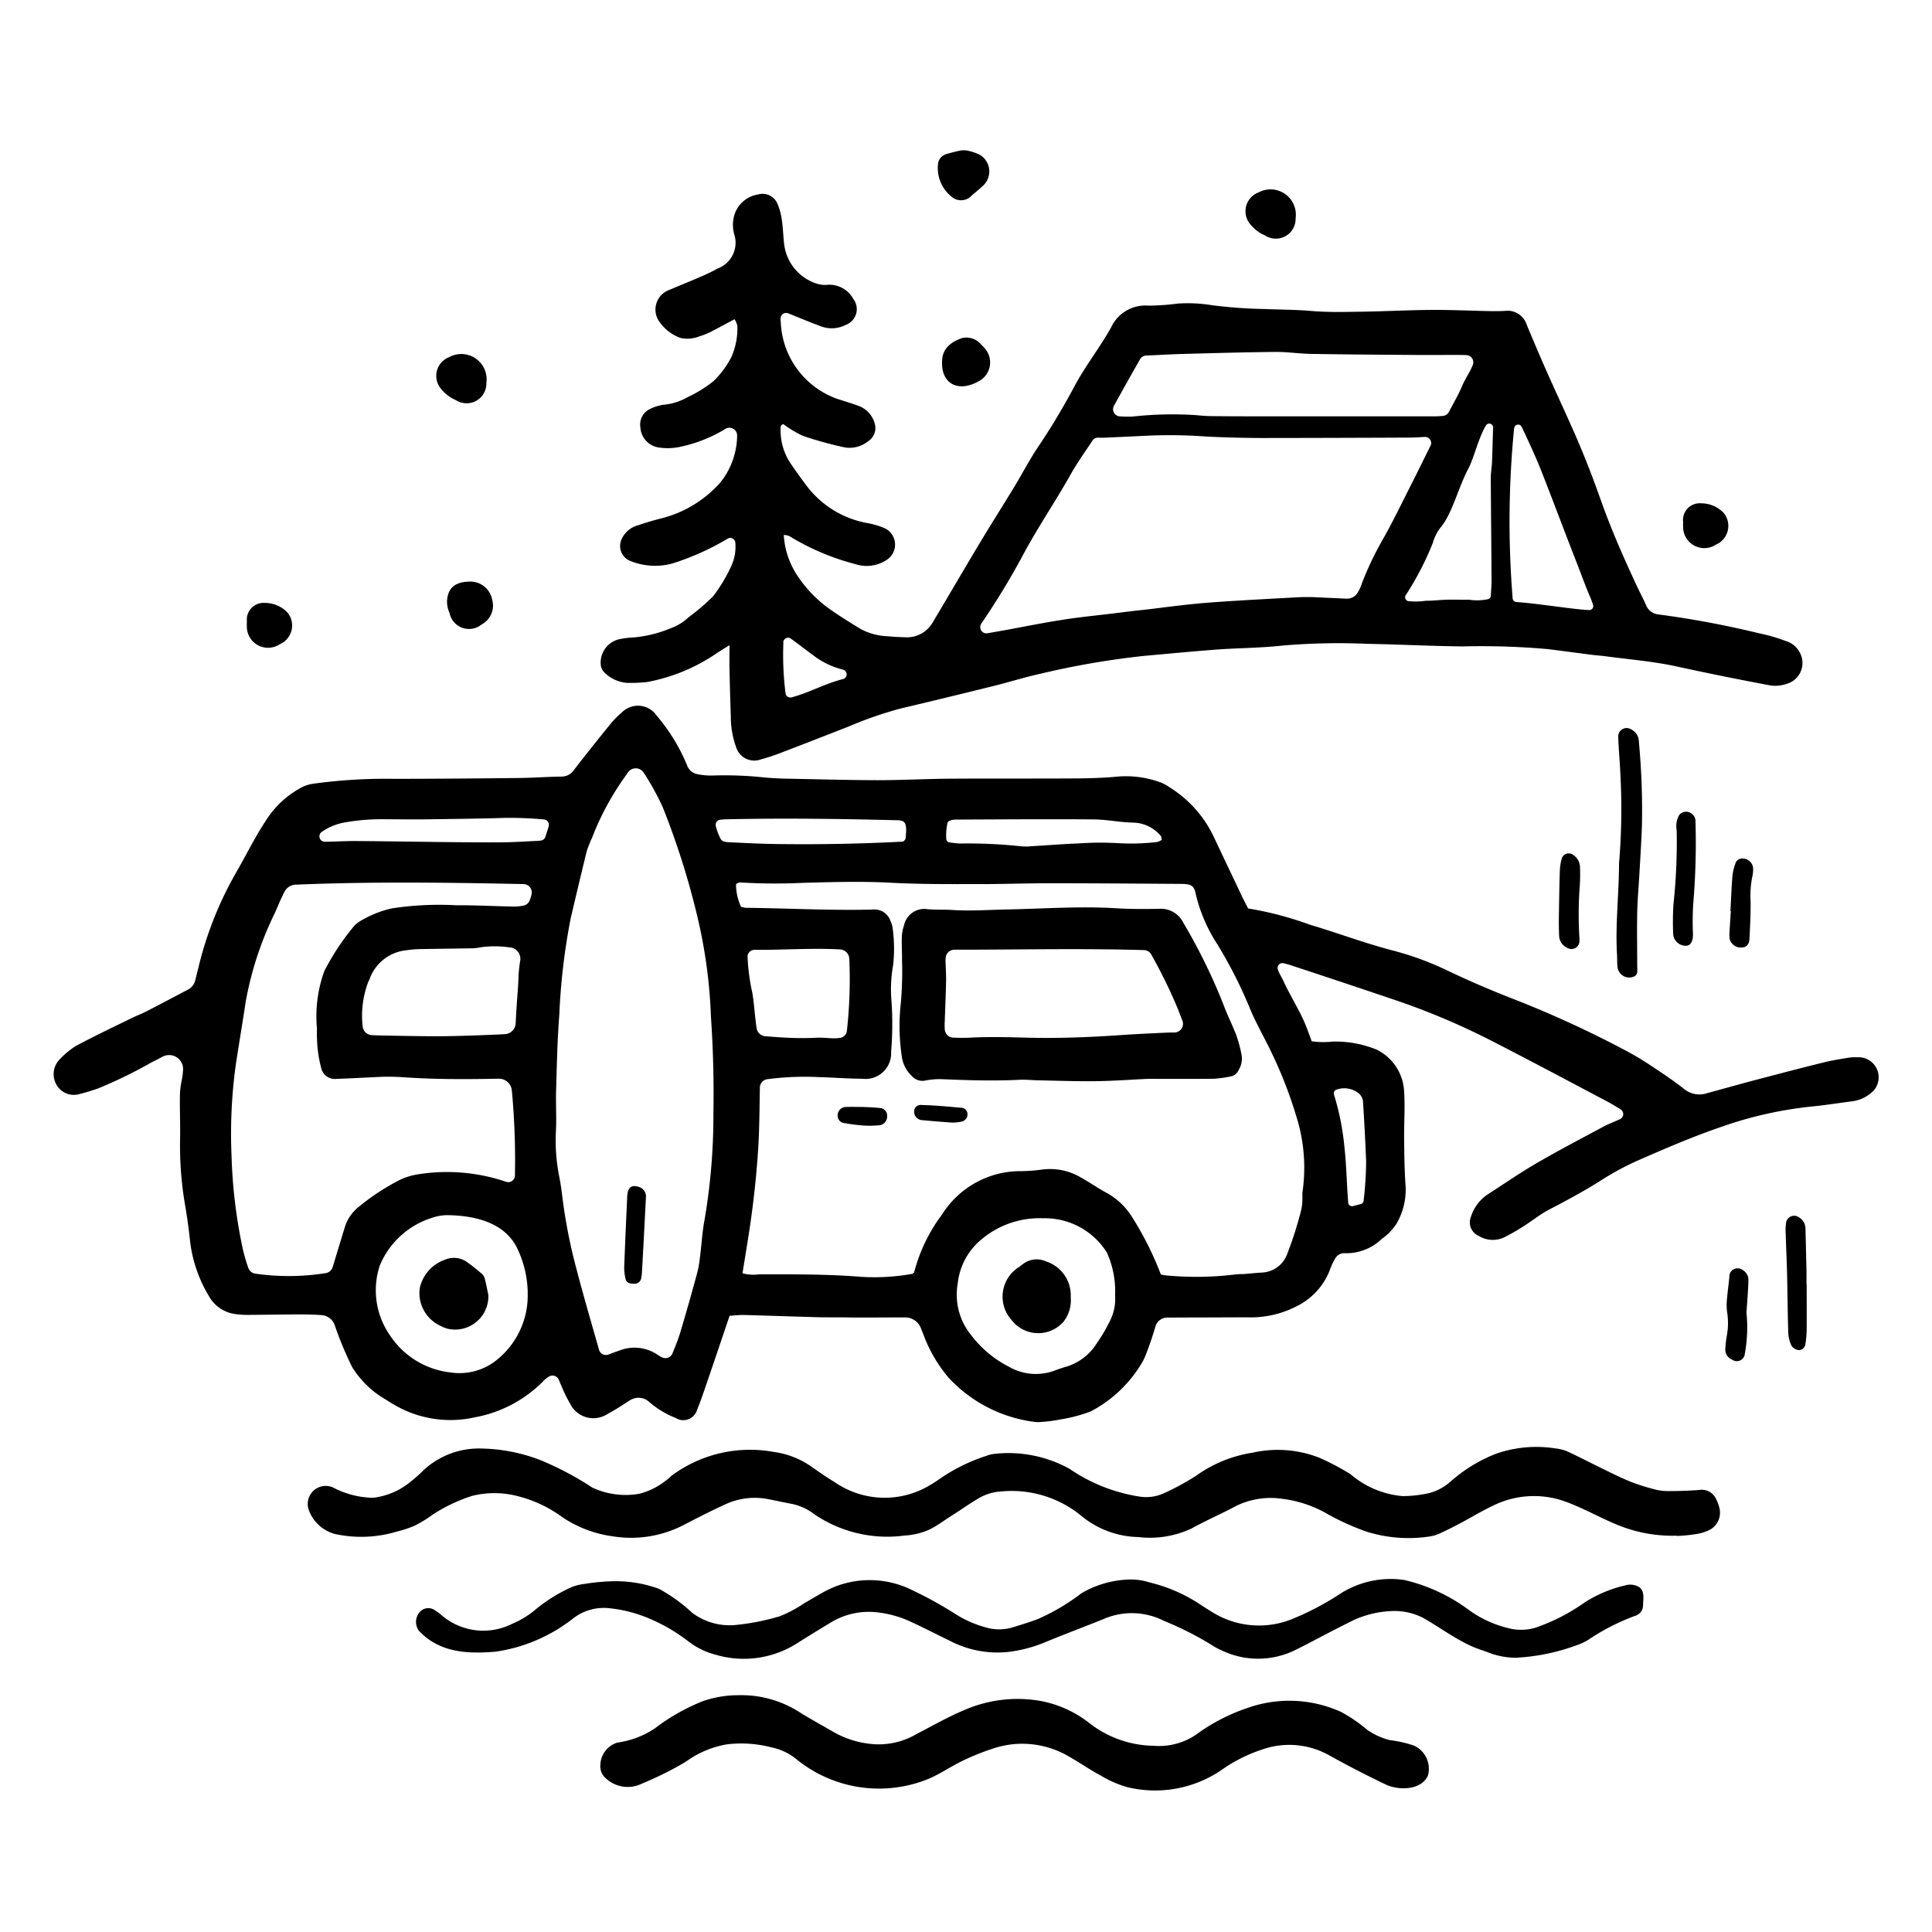<svg xmlns="http://www.w3.org/2000/svg" xmlns:xlink="http://www.w3.org/1999/xlink" width="180" height="180" viewBox="0 0 180 180"><defs><clipPath id="a"><rect width="170.031" height="152.81" fill="none"/></clipPath><clipPath id="c"><rect width="180" height="180"/></clipPath></defs><g id="b" clip-path="url(#c)"><g transform="translate(5 14)"><g clip-path="url(#a)"><path d="M111.275,70.638a31.165,31.165,0,0,1,5.721,1.5c2.621.777,5.177,1.751,7.83,2.434a28.213,28.213,0,0,1,5.18,1.924q2.88,1.365,5.849,2.522a99.146,99.146,0,0,1,10.931,5.034c.747.408,1.473.859,2.181,1.333,1,.666,2,1.331,2.94,2.077a2.259,2.259,0,0,0,2.162.379c1.623-.439,3.241-.9,4.865-1.321,1.995-.526,3.991-1.046,5.994-1.542.747-.185,1.5-.3,2.262-.429a4.268,4.268,0,0,1,.862-.043,1.866,1.866,0,0,1,1.835,2.58,1.65,1.65,0,0,1-.5.687,3.373,3.373,0,0,1-1.806.832c-1.285.161-2.565.371-3.853.493a36.779,36.779,0,0,0-8.406,1.906c-2.624.9-5.181,2-7.723,3.115a26.2,26.2,0,0,0-3.508,1.9c-1.56.988-3.179,1.851-4.809,2.7-.8.42-1.515,1.011-2.284,1.494a18.727,18.727,0,0,1-1.863,1.071,2.5,2.5,0,0,1-2.355-.131,1.38,1.38,0,0,1-.734-1.8,3.945,3.945,0,0,1,1.635-2.123c1.494-.961,2.958-1.975,4.493-2.866,2.033-1.18,4.118-2.272,6.19-3.384.505-.27,1.046-.469,1.569-.71a.521.521,0,0,0,.248-.695.515.515,0,0,0-.2-.22c-.448-.278-.867-.535-1.3-.762-3.61-1.909-7.213-3.831-10.848-5.691a66.747,66.747,0,0,0-9.015-3.786q-4.78-1.616-9.562-3.188c-.215-.069-.433-.13-.654-.181a.448.448,0,0,0-.539.6c.149.421.393.778.562,1.156.273.614.614,1.2.925,1.793s.644,1.18.917,1.793.486,1.249.747,1.926a8.006,8.006,0,0,0,1.965.027,10.172,10.172,0,0,1,4.074.747,4.567,4.567,0,0,1,2.552,3.725c.118,1.534,0,3.063.016,4.594.012,1.391.028,2.785.118,4.171a6.274,6.274,0,0,1-.826,3.726,5.273,5.273,0,0,1-1.391,1.434,4.76,4.76,0,0,1-3.393,1.321.958.958,0,0,0-.874.4,6.118,6.118,0,0,0-.6,1.279,6.3,6.3,0,0,1-3.061,3.268,9.348,9.348,0,0,1-4.7,1.022c-2.45.013-4.9.016-7.352.027a1.144,1.144,0,0,0-1.089.819c-.106.359-.211.705-.323,1.046-.179.545-.381,1.083-.584,1.62a5.177,5.177,0,0,1-.435.862,12.026,12.026,0,0,1-4.687,4.393,13.989,13.989,0,0,1-2.91.763,12.742,12.742,0,0,1-1.714.221,2.929,2.929,0,0,1-.677-.012,13.2,13.2,0,0,1-7.936-4.1,13.43,13.43,0,0,1-2.374-4.085l-.223-.559a1.562,1.562,0,0,0-1.443-.982c-1.428-.009-3.946.027-5.4,0-.864-.016-1.729,0-2.592-.016-2.346-.063-4.691-.149-7.037-.211-.424-.012-.85.046-1.345.075-.722,2.134-1.424,4.222-2.137,6.306-.279.814-.553,1.635-.882,2.429a1.345,1.345,0,0,1-1.643.944,1.318,1.318,0,0,1-.335-.149,8.519,8.519,0,0,1-2.459-1.478l-.067-.058a1.468,1.468,0,0,0-1.693-.16c-.273.16-.535.336-.8.508-.48.315-.979.6-1.482.88a2.406,2.406,0,0,1-3.284-.89l0-.006-.054-.1a13.029,13.029,0,0,1-.822-1.679c-.088-.193-.173-.387-.252-.584a.637.637,0,0,0-.831-.347.757.757,0,0,0-.078.039,3.06,3.06,0,0,0-.656.553,11.966,11.966,0,0,1-6.275,3.253,10.322,10.322,0,0,1-7.218-1.017c-.36-.2-.714-.414-1.061-.638a8.813,8.813,0,0,1-3.149-3.054,33.4,33.4,0,0,1-1.623-3.916,1.4,1.4,0,0,0-1.215-.9c-.241-.018-.483-.031-.723-.042-.575-.022-1.152-.025-1.729-.022-1.494.01-2.979.036-4.47.043a7.321,7.321,0,0,1-1.007-.066,3.288,3.288,0,0,1-2.54-1.643,12.822,12.822,0,0,1-1.808-5.428q-.168-1.517-.424-3.025a32.5,32.5,0,0,1-.48-6.114c.031-1.4-.036-2.807-.012-4.21a7,7,0,0,1,.164-1.354,6.843,6.843,0,0,0,.127-1,1.3,1.3,0,0,0-1.909-1.215c-.341.182-.675.362-1.019.523a42.641,42.641,0,0,1-5.039,2.455c-.548.175-1.1.368-1.654.493a1.84,1.84,0,0,1-2.128-.79,1.961,1.961,0,0,1,.229-2.405,7.658,7.658,0,0,1,1.539-1.279c1.691-.907,3.427-1.727,5.152-2.574.472-.232.97-.415,1.437-.656,1.28-.66,2.553-1.336,3.865-2.026a1.3,1.3,0,0,0,.654-.829c.1-.387.2-.792.3-1.2a33.427,33.427,0,0,1,3.477-8.8c.94-1.617,1.759-3.311,2.786-4.868a8.813,8.813,0,0,1,3.526-3.22,3.651,3.651,0,0,1,.841-.247,49.433,49.433,0,0,1,7.5-.466c3.894,0,7.787-.034,11.681-.076,1.345-.015,2.689-.115,4.034-.133a1.4,1.4,0,0,0,1.182-.663c1.14-1.481,2.313-2.939,3.49-4.39a9.14,9.14,0,0,1,.923-.908,2.108,2.108,0,0,1,3.263.291,17.115,17.115,0,0,1,2.839,4.648,1.253,1.253,0,0,0,.879.781,6.215,6.215,0,0,0,1.736.133,35.089,35.089,0,0,1,4.518.184c.5.048,1.309.1,1.806.112,2.931.054,5.863.14,8.793.149,2.256,0,4.512-.125,6.768-.14,3.841-.027,7.684,0,11.525-.024,1.133,0,2.988-.051,4.115-.176a9.358,9.358,0,0,1,3.885.518,3.752,3.752,0,0,1,.887.465,10.96,10.96,0,0,1,4.1,4.533q1.322,2.8,2.652,5.594c.184.387.385.765.586,1.162m-47.23-.142a2.189,2.189,0,0,0,.448.1c3.935.04,7.871.264,11.8.163a1.576,1.576,0,0,1,1.679,1.088,2.1,2.1,0,0,1,.2.69,14.025,14.025,0,0,1,.042,3.386,12.617,12.617,0,0,0-.149,3.436A31.326,31.326,0,0,1,78.023,84a2.391,2.391,0,0,1-2.253,2.52,2.5,2.5,0,0,1-.448-.018c-1.345,0-2.689-.118-4.034-.149a26.625,26.625,0,0,0-4.8.194.809.809,0,0,0-.693.781c-.033,1.836-.04,3.629-.139,5.422q-.182,2.947-.56,5.878c-.251,1.993-.6,3.973-.919,6a3.8,3.8,0,0,0,1.524.1c3.167,0,6.338-.027,9.5.229a20,20,0,0,0,4.815-.279c.076-.07.134-.1.149-.133a15.559,15.559,0,0,1,2.612-5.407,8.627,8.627,0,0,1,7.426-4.025,16.71,16.71,0,0,0,1.912-.149,5.61,5.61,0,0,1,3.542.713c.84.463,1.627,1.023,2.473,1.475a6.476,6.476,0,0,1,2.365,2.269,30,30,0,0,1,2.661,5.32,4.047,4.047,0,0,0,.642.1,29.665,29.665,0,0,0,6.179-.09,7.585,7.585,0,0,1,.864-.049c.574-.043,1.146-.108,1.721-.14a2.615,2.615,0,0,0,2.331-1.651,33.694,33.694,0,0,0,1.345-4.219,4.031,4.031,0,0,0,.1-1c.016-.239-.012-.484.025-.719a15.892,15.892,0,0,0-.63-7.1,40.412,40.412,0,0,0-2.628-6.538c-.557-1.112-1.162-2.2-1.643-3.353A42.213,42.213,0,0,0,108.4,73.95a14.722,14.722,0,0,1-2.015-4.742c-.139-.675-.421-.85-1.282-.856-4.083-.028-8.167-.06-12.251-.061-2.256,0-4.512.084-6.768.079-2.689,0-5.379.018-8.068-.126-2.74-.149-5.474-.066-8.205.009a54.762,54.762,0,0,1-5.9-.04c-.081,0-.17.07-.336.149a4.887,4.887,0,0,0,.468,2.126M54.98,58a.882.882,0,0,0-1.47-.043c-.067.1-.133.2-.2.29a25.667,25.667,0,0,0-3.147,5.8,10.724,10.724,0,0,0-.48,1.2c-.52,2.092-1.017,4.2-1.511,6.3a59.928,59.928,0,0,0-1.062,9c-.188,2.343-.226,4.7-.3,7.051-.037,1.276.051,2.558-.018,3.832a17.075,17.075,0,0,0,.308,4.173c.121.623.217,1.254.288,1.883a49.919,49.919,0,0,0,1.366,6.913c.641,2.459,1.36,4.9,2.053,7.345a.667.667,0,0,0,.816.475.846.846,0,0,0,.081-.027c.32-.123.623-.236.931-.336a3.835,3.835,0,0,1,3.586.335,3.976,3.976,0,0,0,.448.266.717.717,0,0,0,.962-.315c.009-.018.018-.037.025-.057.267-.66.523-1.28.717-1.92q.845-2.828,1.612-5.677a10.381,10.381,0,0,0,.236-1.419c.149-1.143.206-2.3.423-3.436a57.582,57.582,0,0,0,.822-9.85q.081-4.545-.232-9.085a47.091,47.091,0,0,0-1.218-9.114,72.885,72.885,0,0,0-3.287-10.42,24.95,24.95,0,0,0-1.754-3.173M22.556,68.422a1.216,1.216,0,0,0-1.017.6c-.163.3-.3.6-.438.905-.178.391-.339.792-.517,1.183a31.324,31.324,0,0,0-2.71,8.317c-.284,1.942-.625,3.885-.914,5.827a47.133,47.133,0,0,0-.387,8.462,47.83,47.83,0,0,0,1,8.424,16.153,16.153,0,0,0,.562,1.992.824.824,0,0,0,.635.53,21.927,21.927,0,0,0,6.565-.046.812.812,0,0,0,.663-.571c.375-1.234.747-2.468,1.125-3.7A3.846,3.846,0,0,1,28.4,98.459a21.06,21.06,0,0,1,3.459-2.325,6.11,6.11,0,0,1,2.168-.738,17.116,17.116,0,0,1,8.1.7h.007a.619.619,0,0,0,.8-.356.635.635,0,0,0,.04-.2,69.75,69.75,0,0,0-.288-7.96A1.211,1.211,0,0,0,41.459,86.5c-2.966.058-5.93.073-8.891-.136-.523-.037-1.381-.063-1.9-.042-1.437.058-2.875.149-4.312.193a1.288,1.288,0,0,1-1.418-.973,11.548,11.548,0,0,1-.385-2.344c-.028-.466-.037-.934-.024-1.4a12.343,12.343,0,0,1,.689-5.329,22.578,22.578,0,0,1,2.676-4.074,2.3,2.3,0,0,1,.648-.569,10.076,10.076,0,0,1,2.919-1.185,28.912,28.912,0,0,1,6.023-.3c1.823-.012,3.646.094,5.47.121a4.395,4.395,0,0,0,.8-.087.777.777,0,0,0,.6-.5,4.23,4.23,0,0,0,.149-.466l.024-.112a.774.774,0,0,0-.6-.913.823.823,0,0,0-.136-.015c-7.08-.149-14.076-.242-21.216.052m21.592,38a9.874,9.874,0,0,0-1.037-4.237c-1.23-2.364-4.034-2.945-6.5-2.972a4.555,4.555,0,0,0-1.4.257,7.769,7.769,0,0,0-4.85,4.451,7.348,7.348,0,0,0,.991,6.547,7.77,7.77,0,0,0,5.6,3.4,5.527,5.527,0,0,0,4.43-1.262,7.688,7.688,0,0,0,2.761-6.187M92.088,99.5a8.39,8.39,0,0,0-5.651,1.975,6.143,6.143,0,0,0-2.21,4.121,5.953,5.953,0,0,0,1.257,4.8,10.225,10.225,0,0,0,3.5,2.931,5,5,0,0,0,4.239.379c.391-.149.792-.285,1.2-.4a5.068,5.068,0,0,0,2.745-2.131,14.6,14.6,0,0,0,1.177-1.978,4.543,4.543,0,0,0,.544-2.513,8.674,8.674,0,0,0-.772-4,6.811,6.811,0,0,0-6.027-3.178m-63.293-17.8a.9.9,0,0,0,.834.734c.3.015.6.028.9.034,1.773.03,3.547.073,5.32.07,1.63,0,4.654-.112,6.191-.194a1.056,1.056,0,0,0,1-1c.031-.575.061-1.138.1-1.7.054-.908.149-1.817.167-2.727a14.478,14.478,0,0,1,.167-1.481,1.061,1.061,0,0,0-.94-1.17H42.5a9.226,9.226,0,0,0-2.751-.009,4.427,4.427,0,0,1-.672.087c-1.643.027-3.287.046-4.93.076a9.911,9.911,0,0,0-1.227.1,4.078,4.078,0,0,0-3.507,2.748c-.031.09-.1.169-.123.26a8.944,8.944,0,0,0-.495,4.174M65.289,74.5a.628.628,0,0,0-.641.61,18.585,18.585,0,0,0,.448,3.4c.179,1.086.227,2.193.4,3.3a.875.875,0,0,0,.792.732c.719.057,1.407.114,2.092.14a26.77,26.77,0,0,0,2.727,0c.711-.042,1.439.127,2.163.015a.746.746,0,0,0,.625-.6,43.233,43.233,0,0,0,.232-6.77.908.908,0,0,0-.868-.871c-2.662-.149-5.3.063-7.981.037m17.881-10.37a.359.359,0,0,0,.312.365c.363.046.653.09.944.1a46.746,46.746,0,0,1,5.6.247,5.107,5.107,0,0,0,1.15,0c1.436-.081,2.87-.2,4.306-.255a29.91,29.91,0,0,1,3.586-.031,20.661,20.661,0,0,0,3.735-.1,1.5,1.5,0,0,0,.448-.2c-.043-.188-.036-.3-.09-.365a3.436,3.436,0,0,0-2.633-1.243c-1.242-.034-2.48-.3-3.72-.3-4.27-.031-8.54,0-12.81.018a1.763,1.763,0,0,0-.474.093.351.351,0,0,0-.241.23,5.406,5.406,0,0,0-.114,1.43m-37.045-1.11a.5.5,0,0,0-.327-.635.557.557,0,0,0-.121-.022A34.833,34.833,0,0,0,42.1,62.2c-2.4.076-4.808.1-7.212.133-1.415.018-2.83,0-4.245-.007a19.359,19.359,0,0,0-3.632.32,5.377,5.377,0,0,0-2.017.849.505.505,0,0,0,.278.931h.012c.959-.012,1.92-.075,2.878-.069,2.881.021,5.76.069,8.64.1,1.679.016,3.359.036,5.038.019,1.056-.009,2.111-.081,3.164-.131a3.3,3.3,0,0,0,.384-.033.506.506,0,0,0,.426-.348l.3-.943m33.253-.163a.471.471,0,0,0-.339-.379,1.227,1.227,0,0,0-.275-.054c-5.364-.137-10.729-.211-16.094-.093a5.294,5.294,0,0,0-.554.043.471.471,0,0,0-.424.515v.033a5.382,5.382,0,0,0,.448,1.21.486.486,0,0,0,.32.264,1.913,1.913,0,0,0,.378.069c1.484.066,2.967.149,4.451.169q5.9.085,11.79-.22a.312.312,0,0,0,.134-.049,1.41,1.41,0,0,0,.166-.211c.016-.223.057-.551.057-.879a2.6,2.6,0,0,0-.048-.43m42.01,24.872a2.172,2.172,0,0,0-1.868-.2.354.354,0,0,0-.236.441v.019a24.035,24.035,0,0,1,.982,4.978c.187,1.661.2,3.339.344,5.095a.358.358,0,0,0,.388.326.385.385,0,0,0,.06-.01l.723-.187a.355.355,0,0,0,.264-.315,32.588,32.588,0,0,0,.236-3.66q-.112-2.774-.29-5.544a1.143,1.143,0,0,0-.607-.937M62.978,46.1l-1.128.708a16.914,16.914,0,0,1-6.6,2.742,14.636,14.636,0,0,1-1.863.07,3.365,3.365,0,0,1-2.056-.947,1.145,1.145,0,0,1-.36-.747A2.232,2.232,0,0,1,52.8,45.533a9.752,9.752,0,0,1,1.285-.149,11.626,11.626,0,0,0,3.342-.826,4.871,4.871,0,0,0,1.714-1.037,21.383,21.383,0,0,0,2.292-1.96,14.433,14.433,0,0,0,1.7-2.83,4.266,4.266,0,0,0,.375-2.165.472.472,0,0,0-.495-.448h0a.465.465,0,0,0-.214.066,24.369,24.369,0,0,1-5.108,2.3,6.1,6.1,0,0,1-4.091-.276,1.5,1.5,0,0,1-.674-2c.016-.033.033-.066.052-.1A2.326,2.326,0,0,1,54.4,34.952c.771-.264,1.557-.493,2.347-.69A10.884,10.884,0,0,0,62.071,31a6.688,6.688,0,0,0,.98-1.584,7.121,7.121,0,0,0,.626-2.815.722.722,0,0,0-1.118-.628l-.066.042A13.313,13.313,0,0,1,58.5,27.6a5.458,5.458,0,0,1-1.993.108,2.011,2.011,0,0,1-1.845-1.9,1.591,1.591,0,0,1,.862-1.685,4.06,4.06,0,0,1,1.358-.421,5.334,5.334,0,0,0,2.178-.7A11.61,11.61,0,0,0,61.5,21.488a8.711,8.711,0,0,0,1.624-2.19,6.578,6.578,0,0,0,.575-2.927,1.859,1.859,0,0,0-.266-.629c-.784.418-1.5.808-2.232,1.186a7.063,7.063,0,0,1-1.07.42,2.979,2.979,0,0,1-1.685.149,3.979,3.979,0,0,1-1.942-1.43,1.944,1.944,0,0,1,.9-3.073c.923-.4,1.863-.769,2.786-1.173a17.251,17.251,0,0,0,1.684-.81,2.557,2.557,0,0,0,1.524-3.206,3.3,3.3,0,0,1,0-1.7,2.753,2.753,0,0,1,2.241-1.99,1.5,1.5,0,0,1,1.793.868A5.685,5.685,0,0,1,67.843,6.5c.114.759.127,1.533.22,2.295a4.412,4.412,0,0,0,3.084,3.647,2.427,2.427,0,0,0,.988.088,2.557,2.557,0,0,1,2.382,1.345,1.558,1.558,0,0,1-.717,2.391,2.836,2.836,0,0,1-2.241.163c-.991-.362-1.965-.772-2.943-1.164l-.16-.067a.521.521,0,0,0-.687.266h0a.52.52,0,0,0-.043.172c-.009.217.022.426.031.63a7.916,7.916,0,0,0,5.262,6.9c.7.227,1.413.435,2.1.7a2.427,2.427,0,0,1,1.43,1.845,1.469,1.469,0,0,1-.668,1.4,2.758,2.758,0,0,1-2.175.574,35.069,35.069,0,0,1-3.876-1.067,10.412,10.412,0,0,1-1.845-1.1c-.312.073-.255.35-.26.568a5.523,5.523,0,0,0,1.037,3.242c.429.635.882,1.255,1.345,1.871a9.1,9.1,0,0,0,5.736,3.541,7.5,7.5,0,0,1,1.563.466,1.689,1.689,0,0,1,.314,2.882,3.364,3.364,0,0,1-3.012.474,22.665,22.665,0,0,1-6.19-2.628,1.639,1.639,0,0,0-.495-.094,7.658,7.658,0,0,0,1.354,3.92,11.664,11.664,0,0,0,2.792,2.89c.973.7,2,1.331,3.023,1.957a5.754,5.754,0,0,0,2.485.669c.577.058,1.156.081,1.747.1a2.752,2.752,0,0,0,2.4-1.271l.075-.121c1.478-2.471,2.925-4.962,4.407-7.431,1.037-1.729,2.12-3.429,3.167-5.152.747-1.231,1.413-2.516,2.213-3.717a64.262,64.262,0,0,0,3.389-5.636c1.017-1.929,2.376-3.632,3.436-5.528a3.522,3.522,0,0,1,3.5-2.044,22.2,22.2,0,0,0,2.728-.194,14.051,14.051,0,0,1,3.148.149,43.688,43.688,0,0,0,4.736.354c1.534.063,3.067.058,4.6.191,1.575.134,3.17.084,4.756.061,2.114-.031,4.227-.149,6.339-.163,1.826-.012,3.65.075,5.476.111.48.009.962.007,1.44-.021a1.871,1.871,0,0,1,2.011,1.3q.908,2.194,1.866,4.366c.992,2.241,2.045,4.449,3,6.7.732,1.721,1.4,3.474,2.024,5.238.961,2.721,2.119,5.353,3.338,7.965.284.61.6,1.206.873,1.817a1.393,1.393,0,0,0,1.2.9A88.381,88.381,0,0,1,158.879,45a15.672,15.672,0,0,1,2.488.719,2.181,2.181,0,0,1,1.378,1.2,2.024,2.024,0,0,1-.989,2.686l-.006,0a2.022,2.022,0,0,1-.26.1,3.247,3.247,0,0,1-1.841.1q-4.256-.8-8.468-1.718c-2.2-.48-4.463-.653-6.7-.958-.332-.046-.669-.057-1-.1-1.425-.181-2.849-.377-4.276-.553a69.9,69.9,0,0,0-7.911-.251c-2.978-.03-5.954-.187-8.933-.242a61.165,61.165,0,0,0-7.919.167c-2,.223-4.034.217-6.043.366-2.3.17-4.594.394-6.889.6a77.412,77.412,0,0,0-9.638,1.669c-1.452.32-2.873.774-4.318,1.131q-4.332,1.073-8.666,2.1A36.06,36.06,0,0,0,74.1,53.674q-3.216,1.264-6.439,2.5-.874.332-1.775.578a1.766,1.766,0,0,1-2.269-1.038l-.039-.118a8.286,8.286,0,0,1-.489-2.827q-.078-2.23-.123-4.461c-.015-.665,0-1.33,0-2.216M128.279,27.54a.576.576,0,0,0-.255-.772.59.59,0,0,0-.3-.06c-.509.031-.953.058-1.4.061q-6.829.031-13.657.039c-1.494,0-3.95-.057-5.446-.149a46.1,46.1,0,0,0-5.08-.078c-1.388.064-2.773.134-4.161.194-.232.01-.463.007-.7,0a.577.577,0,0,0-.484.26c-.7,1.056-1.425,2.065-2.03,3.138-1.485,2.647-3.211,5.153-4.621,7.845a70.6,70.6,0,0,1-3.72,6.081v.009A.578.578,0,0,0,87,45c.686-.12,1.37-.239,2.054-.366,1.6-.3,3.194-.613,4.8-.867,1.848-.3,3.705-.459,5.556-.7,1.107-.149,2.222-.25,3.33-.39,1.676-.211,3.354-.42,5.039-.545,2.719-.2,5.444-.336,8.168-.486.42-.022,1.106-.027,1.525-.007l2.97.137a1.167,1.167,0,0,0,1.046-.556,3.285,3.285,0,0,0,.285-.571,29.087,29.087,0,0,1,2.092-4.448c.886-1.564,1.667-3.188,2.48-4.793.625-1.236,1.237-2.477,1.93-3.876m1.165-2.785a.671.671,0,0,0,.541-.354c.448-.849.9-1.621,1.245-2.44.273-.654.708-1.245.988-1.942a.67.67,0,0,0-.575-.922c-.13-.009-.261-.015-.391-.018-1.391-.007-2.785.007-4.183,0-3.312-.024-6.623-.043-9.934-.1-1.1-.018-2.2-.193-3.3-.182-2.875.027-5.749.109-8.622.187-1.127.031-2.252.1-3.436.149a.669.669,0,0,0-.548.333c-.7,1.216-1.811,3.2-2.44,4.348a.666.666,0,0,0,.263.905.675.675,0,0,0,.284.081,9.8,9.8,0,0,0,1.185.018,33.8,33.8,0,0,1,5.922-.131c.448.043.883.082,1.327.088,2.323.027,4.647.021,6.971.022h13.958c.235,0,.468-.018.738-.039m6.634,1.147a88.724,88.724,0,0,0-.136,15.863.368.368,0,0,0,.341.33c2.063.136,5.492.714,6.8.747a.367.367,0,0,0,.371-.362.376.376,0,0,0-.019-.123q-.121-.368-.272-.726c-.42-.964-.9-2.3-1.285-3.278-1.119-2.852-2.184-5.728-3.308-8.579-.411-1.046-1.228-2.839-1.793-4.006a.364.364,0,0,0-.69.133m-1.962-.054a.365.365,0,0,0-.681-.194c-.747,1.3-1.1,3.024-1.643,4.034-.883,1.672-1.5,4.128-2.482,5.344a4.108,4.108,0,0,0-.807,1.534,27.6,27.6,0,0,1-2.556,4.93.369.369,0,0,0,.178.489.441.441,0,0,0,.075.025,6.589,6.589,0,0,0,1.627-.031c.672,0,1.345-.082,2.015-.1s1.345.012,2.017,0a4.921,4.921,0,0,0,1.793-.052.37.37,0,0,0,.245-.326c.03-.5.073-1,.069-1.494-.018-3.169-.054-6.339-.072-9.508,0-.429.079-.856.106-1.285.039-.628.076-2.452.111-3.371M67.987,45.868a28.777,28.777,0,0,0,.2,4.732.448.448,0,0,0,.508.379l.016,0a.278.278,0,0,0,.051-.01c1.643-.436,3.138-1.3,4.781-1.7a.448.448,0,0,0,.039-.858,1.2,1.2,0,0,0-.188-.061A7.411,7.411,0,0,1,70.7,47c-.659-.48-1.3-.98-1.96-1.46L68.69,45.5a.447.447,0,0,0-.625.1l-.009.012a.448.448,0,0,0-.081.245m83.22,83.22a13.417,13.417,0,0,1-4.854-.763c-2.036-.723-3.885-1.909-5.945-2.564a8.6,8.6,0,0,0-6.321.542c-1,.472-1.942,1.046-2.918,1.569-.635.336-1.274.668-1.929.964a3.553,3.553,0,0,1-1.1.335,13.068,13.068,0,0,1-5.827-.466,24.021,24.021,0,0,1-3.541-1.588,10.956,10.956,0,0,0-4.183-1.448,7.348,7.348,0,0,0-4.343.614c-1.4.747-2.852,1.381-4.24,2.142a9.144,9.144,0,0,1-4.957.789,8.609,8.609,0,0,1-5.229-1.923,10.224,10.224,0,0,0-7.493-2.328A4.756,4.756,0,0,0,86,125.7c-.781.466-1.522,1-2.293,1.482-.674.423-1.345.935-2.047,1.294a6.488,6.488,0,0,1-2.391.587,12.048,12.048,0,0,1-8.467-2.032,5.054,5.054,0,0,0-2.223-.953c-.66-.126-1.316-.273-1.977-.4a6.5,6.5,0,0,0-4.074.5c-1.306.6-2.591,1.255-3.868,1.92a10.64,10.64,0,0,1-6.574,1.037,11.057,11.057,0,0,1-4.672-1.769,11.985,11.985,0,0,0-4.133-1.962,8.593,8.593,0,0,0-4.275-.042,14.951,14.951,0,0,0-3.753,1.793,11.616,11.616,0,0,1-1.618.988,11.019,11.019,0,0,1-1.718.568,11.536,11.536,0,0,1-5.71.208,3.582,3.582,0,0,1-2.443-2.252,1.678,1.678,0,0,1,2.229-2.1,8.27,8.27,0,0,0,3.767.977,6.663,6.663,0,0,0,3.459-1.469,14.248,14.248,0,0,0,1.291-1.147,7.589,7.589,0,0,1,4.978-1.975,16.129,16.129,0,0,1,5.818,1.064,28.949,28.949,0,0,1,4.88,2.579,7.365,7.365,0,0,0,4.366.578,6.592,6.592,0,0,0,2.549-1.285,5.5,5.5,0,0,0,.436-.375,12.239,12.239,0,0,1,9.541-2.241,7.949,7.949,0,0,1,3.577,1.41c.7.5,1.421.986,2.156,1.436a8.177,8.177,0,0,0,8.612.377,12.3,12.3,0,0,0,1.1-.695,16.63,16.63,0,0,1,4.367-2.16,3.181,3.181,0,0,1,.693-.182,11.784,11.784,0,0,1,7.073,1.394,15.773,15.773,0,0,0,6.644,2.6,4,4,0,0,0,2.241-.379,23.152,23.152,0,0,0,2.9-1.584,12.206,12.206,0,0,1,5.286-2.151,10.615,10.615,0,0,1,6.22.486,24.906,24.906,0,0,1,2.849,1.5,8.579,8.579,0,0,0,4.875,2.063,11.29,11.29,0,0,0,2.483-.281,4.846,4.846,0,0,0,2.027-1.107,14.2,14.2,0,0,1,4.213-2.562,11.386,11.386,0,0,1,5.5-.495,4.063,4.063,0,0,1,1.11.27c1.213.568,2.4,1.186,3.607,1.772.772.377,1.545.757,2.343,1.077a18.664,18.664,0,0,0,2.054.657,4.937,4.937,0,0,0,1.27.2q1.513.011,3.021-.1a1.464,1.464,0,0,1,1.617.917,3.614,3.614,0,0,1,.291.81,1.809,1.809,0,0,1-.841,1.942,3.962,3.962,0,0,1-1.419.448,12.939,12.939,0,0,1-1.715.163m-87.6,14.845a10.07,10.07,0,0,1,6.088,1.727c1.032.607,2.077,1.2,3.114,1.793a8.859,8.859,0,0,0,3.713,1.046,6.962,6.962,0,0,0,3.855-.959c1.449-.747,2.872-1.57,4.372-2.2a12.426,12.426,0,0,1,7.043-.9,10.459,10.459,0,0,1,4.685,2.092,9.946,9.946,0,0,0,5.993,2.107,6.1,6.1,0,0,0,4.174-1.206,17.465,17.465,0,0,1,4.467-2.286,11.683,11.683,0,0,1,8.815.341,14.45,14.45,0,0,1,2.462,1.691,6.5,6.5,0,0,0,2.066.932,11.1,11.1,0,0,1,2.255.511,2.374,2.374,0,0,1,1.3,2.8c-.638,1.4-2.773,1.381-3.941.819q-2.662-1.271-5.243-2.706a7.6,7.6,0,0,0-6.256-.548,14.212,14.212,0,0,0-3.716,1.857,10.967,10.967,0,0,1-8.815,1.657,9.953,9.953,0,0,1-2.5-1.083c-.973-.518-1.886-1.152-2.839-1.7a8.616,8.616,0,0,0-5.379-1.222,8.985,8.985,0,0,0-1.537.311,22.032,22.032,0,0,0-3.214,1.276c-1.031.5-1.98,1.162-3.03,1.615A12.184,12.184,0,0,1,69.2,149.9a5.354,5.354,0,0,0-2.316-1.1,11.175,11.175,0,0,0-4.134-.287,9.049,9.049,0,0,0-3.846,1.62,31.036,31.036,0,0,1-4.052,2.021,2.99,2.99,0,0,1-3.456-.518,1.444,1.444,0,0,1-.463-1.171,2.241,2.241,0,0,1,1.582-2.111,8.344,8.344,0,0,0,3.474-1.309,18.9,18.9,0,0,1,4.493-2.552,10.112,10.112,0,0,1,3.138-.554m72.8-3.493a7.075,7.075,0,0,1-2.822-.514c-.493-.19-1.006-.333-1.484-.553a17.1,17.1,0,0,1-1.643-.871c-.946-.566-1.859-1.186-2.812-1.738a5.846,5.846,0,0,0-3.045-.669,9.32,9.32,0,0,0-4.107,1.15c-1.593.777-3.138,1.643-4.73,2.429a7.841,7.841,0,0,1-7.079.025,4.385,4.385,0,0,1-.757-.415,30.329,30.329,0,0,0-4.482-2.271,6.609,6.609,0,0,0-5.706-.149c-1.824.731-3.665,1.421-5.48,2.174a12.8,12.8,0,0,1-3.333.862,9.551,9.551,0,0,1-5.443-1.037c-1.207-.587-2.4-1.2-3.622-1.762a9.861,9.861,0,0,0-3.323-.907,6.813,6.813,0,0,0-4.14.958c-1.026.622-2.053,1.245-3.064,1.89a9.265,9.265,0,0,1-7.739,1.1,6.982,6.982,0,0,1-2.441-1.2,16.5,16.5,0,0,0-4.119-2.331,12.682,12.682,0,0,0-3.2-.774,4.662,4.662,0,0,0-3.395.9,15.224,15.224,0,0,1-7.272,3.138c-2.652.23-5.286.087-7.179-1.978a1.407,1.407,0,0,1,.112-1.724,1.063,1.063,0,0,1,1.43-.137,4.061,4.061,0,0,1,.578.43,5.976,5.976,0,0,0,6.593.817,8.585,8.585,0,0,0,2.305-1.439,15.124,15.124,0,0,1,3.048-1.9,4.606,4.606,0,0,1,1.373-.377,18.94,18.94,0,0,1,2.863-.254,11.736,11.736,0,0,1,4.094.71,15.158,15.158,0,0,1,3.091,2.232,5.815,5.815,0,0,0,3.956,1.144,21.778,21.778,0,0,0,4.215-.826,11.863,11.863,0,0,0,2.277-1.216c.879-.486,1.723-1.055,2.642-1.449a8.869,8.869,0,0,1,7.4.232,37.308,37.308,0,0,1,4.148,2.3,10.292,10.292,0,0,0,3.052,1.262,4.414,4.414,0,0,0,2.355-.149c.722-.226,1.475-.448,2.181-.725a19.5,19.5,0,0,0,4.034-2.391,9.306,9.306,0,0,1,4.1-1.264,5.749,5.749,0,0,1,2.274.257,14.693,14.693,0,0,1,4.482,1.909c.448.29.884.578,1.336.853a8.235,8.235,0,0,0,7.711.533,26.093,26.093,0,0,0,3.94-2.066,8.735,8.735,0,0,1,6.227-1.464,16.27,16.27,0,0,1,5.9,2.7,10.415,10.415,0,0,0,4.17,1.871,4.672,4.672,0,0,0,2.126-.112,17.861,17.861,0,0,0,4.588-2.341,11.992,11.992,0,0,1,3.822-1.614,1.631,1.631,0,0,1,1.3.164c.524.4.366,1.086.354,1.658a1.017,1.017,0,0,1-.695,1,20.328,20.328,0,0,0-4.333,2.2,4.926,4.926,0,0,1-1.162.557,19.152,19.152,0,0,1-5.461,1.152m9.414-74a60.43,60.43,0,0,0,.114-8.5c-.046-1.1-.16-2.2-.191-3.3a.783.783,0,0,1,1.11-.734,1.543,1.543,0,0,1,.633.532,1.422,1.422,0,0,1,.182.678,68.365,68.365,0,0,1,.282,7.9c-.058,1.485-.149,2.969-.238,4.452-.067,1.2-.176,2.391-.2,3.586-.031,1.678,0,3.356,0,5.034a2.535,2.535,0,0,1-.009.563.537.537,0,0,1-.255.318,1.1,1.1,0,0,1-1.47-.518,1.085,1.085,0,0,1-.087-.26c-.064-.424-.037-.862-.063-1.292-.161-2.785.185-5.556.191-8.468m17.481,39.213c0,1.439.009,2.879,0,4.318a9.015,9.015,0,0,1-.123,1.283.615.615,0,0,1-.587.545.935.935,0,0,1-.695-.394,3.08,3.08,0,0,1-.308-1.23c-.061-1.821-.069-3.646-.112-5.468-.03-1.246-.094-2.489-.128-3.735a4.7,4.7,0,0,1,.052-1.14.771.771,0,0,1,.958-.517.79.79,0,0,1,.2.1,1.209,1.209,0,0,1,.631,1.061q.049,1.943.094,3.885c.009.43,0,.862,0,1.294h.021M152.741,61.928a.81.81,0,0,1,.223.568,67.8,67.8,0,0,1-.206,7.674,26.251,26.251,0,0,0-.027,2.869c0,.662-.218,1.061-.639,1.077a1.182,1.182,0,0,1-1.2-1,25.194,25.194,0,0,1,.021-2.87,54.714,54.714,0,0,0,.3-6.873,2.186,2.186,0,0,1,.208-1.4.821.821,0,0,1,1.046-.257,1.231,1.231,0,0,1,.288.215m-11.238,3.686a1.4,1.4,0,0,1,.689,1.21,16.3,16.3,0,0,1-.019,1.643,35.631,35.631,0,0,0-.039,4.875,2.3,2.3,0,0,1,0,.43.747.747,0,0,1-.843.636h0a.74.74,0,0,1-.244-.079,1.3,1.3,0,0,1-.8-1.112q-.038-.863-.025-1.729c.021-1.439.043-2.879.088-4.318a4.849,4.849,0,0,1,.167-1.134.684.684,0,0,1,.82-.512.663.663,0,0,1,.208.085m16.191,42.647a13.6,13.6,0,0,1-.149,3.868.749.749,0,0,1-.8.687.759.759,0,0,1-.377-.137.991.991,0,0,1-.638-1.02,10.838,10.838,0,0,1,.124-1.141,6.449,6.449,0,0,0,.04-2.284,4.888,4.888,0,0,1-.016-1.144c.057-.714.161-1.424.227-2.138a.778.778,0,0,1,.408-.705.848.848,0,0,1,.932.149,1.02,1.02,0,0,1,.432.864c0,.478-.037.956-.067,1.434-.036.572-.081,1.144-.112,1.567m-1.494-37.376c.058-1.092.1-2.187.187-3.278a4.712,4.712,0,0,1,.26-1.109.669.669,0,0,1,.747-.509,1.007,1.007,0,0,1,.908.784,2.651,2.651,0,0,1-.054.855,8.963,8.963,0,0,0-.164,2.422c0,1.146-.048,2.293-.112,3.436-.028.511-.3.777-.669.786a1.067,1.067,0,0,1-1.182-.813,3.817,3.817,0,0,1,0-.716c.034-.62.078-1.239.118-1.857h-.046M101.921,86.515c-1.723.081-3.3.2-4.889.217-1.772.021-3.545-.048-5.319-.082-.575-.012-1.153-.078-1.727-.049-2.391.12-4.788.046-7.185-.054a6.754,6.754,0,0,0-1.57.121,1.315,1.315,0,0,1-1.289-.429,3.049,3.049,0,0,1-.916-1.759,19.229,19.229,0,0,1-.1-5.014,32.88,32.88,0,0,0,.112-4.024c.009-.72-.042-1.442-.015-2.16a3.908,3.908,0,0,1,.214-1.11,1.918,1.918,0,0,1,2.178-1.463c.762.067,1.534.022,2.3.072,1.729.111,3.451-.016,5.174-.051,3.357-.067,6.713-.315,10.073-.111,1.345.082,2.689.081,4.034.052a2.328,2.328,0,0,1,2.241,1.279,54.13,54.13,0,0,1,3.735,7.608c.36.992.849,1.942,1.224,2.921a13.147,13.147,0,0,1,.478,1.8,2,2,0,0,1-.26,1.388,1.011,1.011,0,0,1-.747.62,11.586,11.586,0,0,1-1.552.218c-2.111.024-4.222.009-6.194.009m-18-12.032a.811.811,0,0,0-.8.653,2.954,2.954,0,0,0-.021.619c.021.574.055,1.149.043,1.723-.025,1.2-.081,2.391-.118,3.586a6.2,6.2,0,0,0,0,.881.819.819,0,0,0,.787.732c.533.016,1.046.031,1.564,0,1.748-.091,3.5-.048,5.249,0,3,.078,5.994-.042,8.981-.251,1.345-.093,2.673-.149,4.01-.214.258-.013.518-.015.781-.013a.812.812,0,0,0,.82-.8.824.824,0,0,0-.043-.269c-.121-.347-.275-.675-.385-1.013a48.079,48.079,0,0,0-2.528-5.189.817.817,0,0,0-.686-.409c-5.875-.172-11.793-.033-17.66-.037M75.422,89.132c.426.025,1,.037,1.563.1a.709.709,0,0,1,.669.746h0v.028a.823.823,0,0,1-.648.823,9.41,9.41,0,0,1-1.563.034,16.749,16.749,0,0,1-1.83-.238.673.673,0,0,1-.571-.7.777.777,0,0,1,.674-.784c.52-.031,1.046-.007,1.708-.007M80.9,90.36a.781.781,0,0,1-.654-1.119.636.636,0,0,1,.645-.288c1.231.027,2.462.149,3.692.257a.6.6,0,0,1,.556.56.689.689,0,0,1-.551.726,3.72,3.72,0,0,1-.988.087c-.886-.061-1.769-.14-2.7-.223M54.559,96.594a.928.928,0,0,1,.623.8.7.7,0,0,1,0,.112q-.177,3.519-.372,7.034a3.646,3.646,0,0,1-.076.569.6.6,0,0,1-.619.489c-.438.024-.747-.1-.823-.414a4.31,4.31,0,0,1-.136-1.131c.078-2.154.179-4.307.275-6.462a3.177,3.177,0,0,1,.04-.429c.108-.589.429-.774,1.031-.589l.057.018M40.5,106.666a3.1,3.1,0,0,1-3.907,3.1,4.975,4.975,0,0,1-.781-.356,3.359,3.359,0,0,1-1.709-3.371,3.617,3.617,0,0,1,2.364-2.677,2.1,2.1,0,0,1,2.054.23c.463.335.913.69,1.345,1.061a.974.974,0,0,1,.3.469c.149.6.264,1.207.335,1.546m54.259.218a3.251,3.251,0,0,1-.707,2.295,3.136,3.136,0,0,1-4.431.211h0A3.214,3.214,0,0,1,89.26,109a3.255,3.255,0,0,1,.208-4.6,3.377,3.377,0,0,1,.333-.266c.208-.114.38-.29.58-.418a2.07,2.07,0,0,1,2.053-.2,3.32,3.32,0,0,1,2.322,3.363M84.379.048a1.84,1.84,0,0,1,.91.019A4.585,4.585,0,0,1,86.3.432a1.8,1.8,0,0,1,.608,2.477,1.724,1.724,0,0,1-.288.362c-.347.33-.723.63-1.086.943a1.332,1.332,0,0,1-1.817.16A3.423,3.423,0,0,1,82.4,1.212a1.063,1.063,0,0,1,.714-.837c.4-.131.82-.226,1.262-.33M40.314,21.655a1.842,1.842,0,0,1-2.839,1.624,3.54,3.54,0,0,1-1.364-1.026,1.868,1.868,0,0,1,.167-2.636,1.847,1.847,0,0,1,.569-.344,2.359,2.359,0,0,1,3.471,2.38M115.708,6.315a1.842,1.842,0,0,1-2.839,1.626,3.54,3.54,0,0,1-1.364-1.026,1.868,1.868,0,0,1,.167-2.636,1.847,1.847,0,0,1,.569-.344,2.359,2.359,0,0,1,3.471,2.38M86.249,21.483l-.036.021c-2,1.144-3.659.2-3.424-2.092.1-.928.747-1.528,1.823-1.909a1.781,1.781,0,0,1,1.814.614,4.627,4.627,0,0,1,.388.414,1.978,1.978,0,0,1-.309,2.78h0a1.857,1.857,0,0,1-.254.173m-47.471,18.7a2.064,2.064,0,0,1,2.068,1.664,1.99,1.99,0,0,1-.977,2.332,1.851,1.851,0,0,1-2.988-1.067,2.67,2.67,0,0,1-.235-1.107c.072-1.242.757-1.8,2.128-1.821M18,43.852a1.555,1.555,0,0,1,1.422-1.678,1.663,1.663,0,0,1,.3,0,2.891,2.891,0,0,1,2.066.9,1.9,1.9,0,0,1-.273,2.676h0a1.621,1.621,0,0,1-.2.149l-.258.127A1.973,1.973,0,0,1,18,44.293c-.012-.149,0-.287,0-.432m133.807-9.29a1.555,1.555,0,0,1,1.422-1.678,1.664,1.664,0,0,1,.3,0,2.891,2.891,0,0,1,2.066.9,1.9,1.9,0,0,1-.273,2.676h0a1.789,1.789,0,0,1-.2.149l-.258.127a1.973,1.973,0,0,1-3.051-1.732c-.012-.149,0-.287,0-.432" transform="translate(0 0)"/></g></g></g></svg>